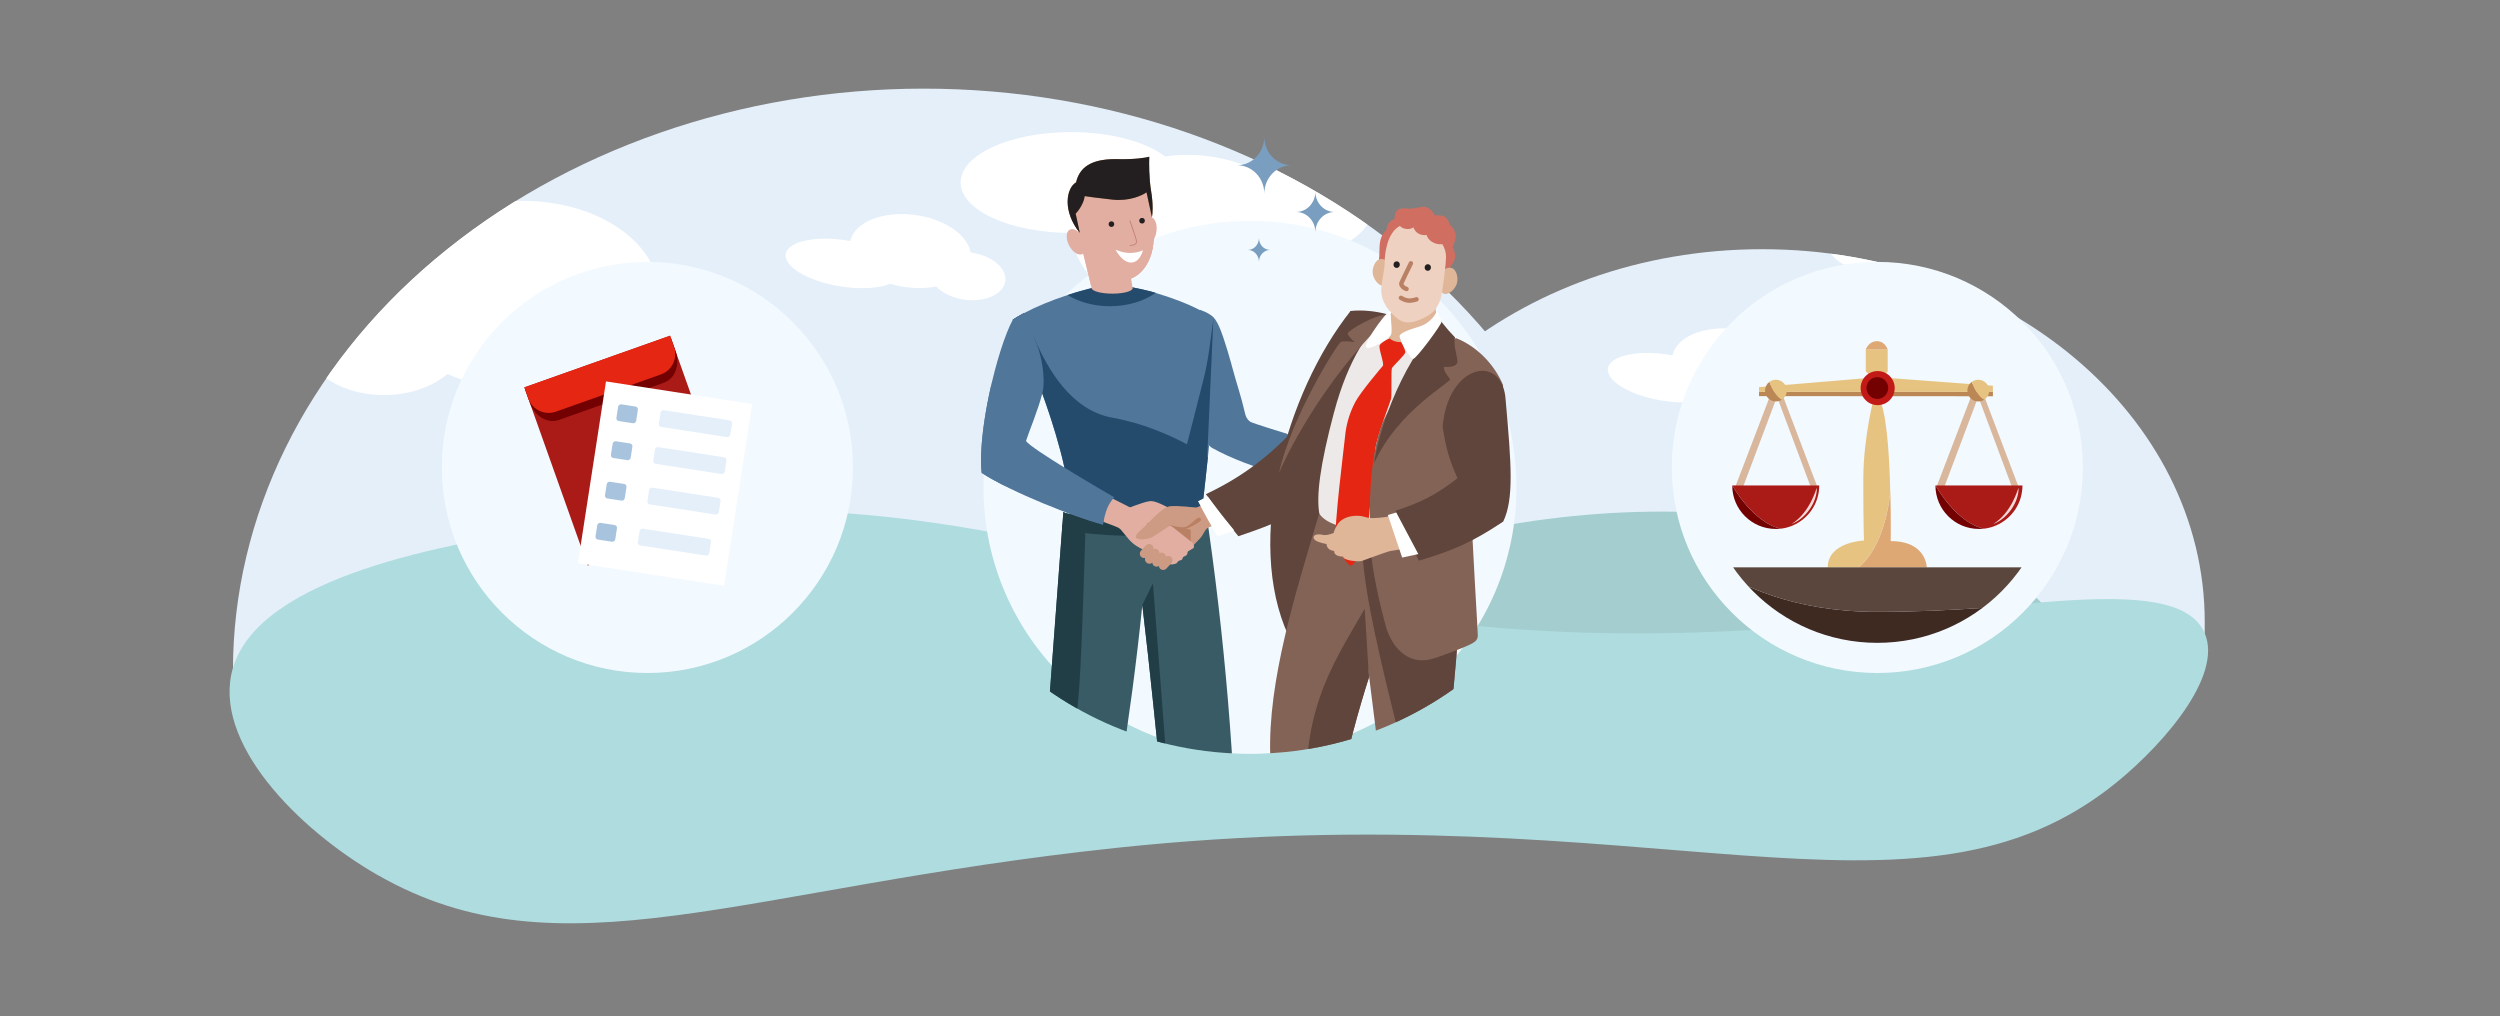 <?xml version="1.0" encoding="UTF-8"?>
<svg id="FormulaSuMisura" xmlns="http://www.w3.org/2000/svg" xmlns:xlink="http://www.w3.org/1999/xlink" viewBox="0 0 374 152">
  <rect x="0" y="0" width="374" height="152" fill="#808080" stroke="none"/>
  <defs>
    <style>
      .cls-1 {
        fill: #846357;
      }

      .cls-2, .cls-3 {
        fill: #5f453b;
      }

      .cls-4, .cls-5, .cls-6, .cls-7, .cls-3 {
        fill-rule: evenodd;
      }

      .cls-4, .cls-8 {
        fill: #cd9a83;
      }

      .cls-9 {
        fill: #e0b699;
      }

      .cls-5, .cls-10 {
        fill: #e1aea1;
      }

      .cls-11 {
        fill: #213e47;
      }

      .cls-12 {
        fill: #fff;
      }

      .cls-13 {
        fill: #f5d9d9;
      }

      .cls-14 {
        fill: #e7c381;
      }

      .cls-15, .cls-16, .cls-17 {
        fill: none;
      }

      .cls-18 {
        fill: #e42612;
      }

      .cls-19 {
        fill: #aa1b17;
      }

      .cls-20 {
        clip-path: url(#clippath-1);
      }

      .cls-21 {
        fill: #bb8754;
      }

      .cls-22 {
        fill: #c28373;
      }

      .cls-23 {
        fill: #231f20;
      }

      .cls-24, .cls-6 {
        fill: #e4effa;
      }

      .cls-25 {
        fill: #eed1c0;
      }

      .cls-16 {
        stroke: #b98063;
        stroke-linecap: round;
        stroke-width: .66px;
      }

      .cls-26 {
        fill: #50769a;
      }

      .cls-27 {
        fill: #b98063;
      }

      .cls-28 {
        fill: #730102;
      }

      .cls-7 {
        fill: #e0aa86;
      }

      .cls-29 {
        fill: #c21b17;
      }

      .cls-30 {
        fill: #a8c3dd;
      }

      .cls-17 {
        clip-rule: evenodd;
      }

      .cls-31 {
        fill: #a3cdce;
      }

      .cls-32 {
        fill: #5b463d;
      }

      .cls-33 {
        fill: #f2f9ff;
      }

      .cls-34 {
        fill: #ede9e8;
      }

      .cls-35 {
        fill: #244a6c;
      }

      .cls-36 {
        fill: #d06e61;
      }

      .cls-37 {
        fill: #385b66;
      }

      .cls-38 {
        clip-path: url(#clippath-2);
      }

      .cls-39 {
        fill: #7a9ebf;
      }

      .cls-40 {
        fill: #d8b79c;
      }

      .cls-41 {
        fill: #dea874;
      }

      .cls-42 {
        fill: #3f2a22;
      }

      .cls-43 {
        clip-path: url(#clippath);
      }

      .cls-44 {
        fill: #afdcdf;
      }
    </style>
    <clipPath id="clippath">
      <path class="cls-17" d="M65.11,38.76c19.38-16.32,45.66-25.5,73.07-25.5,27.41,0,53.69,9.17,73.07,25.5,4,3.37,7.62,7.01,10.88,10.83,11.35-7.69,25.77-12.31,41.47-12.31,36.57,0,66.22,24.97,66.22,55.78,0,2.32-.02,4.61-.35,6.86h-87.97c0,.13.01.26.01.39h-103.34s-103.34,0-103.34,0c0-23.09,10.89-45.23,30.27-61.55Z"/>
    </clipPath>
    <clipPath id="clippath-1">
      <circle class="cls-15" cx="187" cy="60.11" r="52.66"/>
    </clipPath>
    <clipPath id="clippath-2">
      <path class="cls-15" d="M280.85,43.67h0c14.5,0,26.25,11.75,26.25,26.25h0c0,14.5-11.75,26.25-26.25,26.25h0c-14.5,0-26.25-11.75-26.25-26.25h0c0-14.5,11.75-26.25,26.25-26.25Z"/>
    </clipPath>
  </defs>
  <g>
    <path class="cls-24" d="M138.18,100.31H34.85c0-23.09,10.89-45.23,30.27-61.55,19.38-16.32,45.66-25.5,73.07-25.5s53.69,9.17,73.07,25.5c19.38,16.32,30.27,38.47,30.27,61.55h-103.34Z"/>
    <path class="cls-6" d="M329.83,93.06c0-30.81-29.65-55.78-66.22-55.78s-66.22,24.97-66.22,55.78c0,2.32.17,4.62.5,6.87h131.59c.33-2.25.35-4.54.35-6.87Z"/>
  </g>
  <path class="cls-31" d="M291.45,117.38c9.03-5.16,18.68-15,16.24-23.2-3.06-10.32-24.02-13.86-35.56-15.69-54.4-8.65-71.91,14.4-131.55,11.59-27.14-1.28-49.12-7.25-53.24-.29-2.78,4.7,4.1,12.71,9.58,17.18,22.63,18.43,51.74.94,112,7.36,41.9,4.46,62.17,14.7,82.52,3.06Z"/>
  <g class="cls-43">
    <g>
      <path class="cls-12" d="M98.99,44.37c10.84,0,19.65,4.04,19.65,8.99,0,4.95-8.81,8.99-19.65,8.99-7.15,0-13.39-1.73-16.82-4.35-1.29.19-2.6.28-3.95.28-4.18,0-8.04-.85-11.27-2.33-2.29,1.92-5.69,3.15-9.5,3.15-6.98,0-12.62-4.13-12.62-9.21,0-5.08,5.66-9.21,12.62-9.21.34,0,.66.03,1,.03,2.23-6.12,10.21-10.66,19.77-10.66,11.27,0,20.4,6.31,20.4,14.1v.22h.4s-.03,0-.03,0Z"/>
      <path class="cls-12" d="M160.2,34.84c-9.1,0-16.49-3.39-16.49-7.54s7.39-7.54,16.49-7.54c6,0,11.23,1.46,14.11,3.65,1.08-.16,2.18-.24,3.31-.24,3.5,0,6.74.71,9.46,1.96,1.92-1.61,4.78-2.65,7.97-2.65,5.86,0,10.59,3.47,10.59,7.73s-4.75,7.73-10.59,7.73c-.29,0-.55-.03-.84-.03-1.87,5.13-8.57,8.95-16.59,8.95-9.46,0-17.11-5.29-17.11-11.83v-.19h-.34.02Z"/>
      <path class="cls-12" d="M127.04,36.03c-4.77-.84-9.02,0-9.48,1.86-.46,1.86,3.05,4.06,7.82,4.9,3.15.55,6.05.38,7.8-.34.55.17,1.12.31,1.71.41,1.84.32,3.62.3,5.17,0,.83.9,2.21,1.62,3.89,1.92,3.07.54,5.93-.58,6.4-2.49.47-1.91-1.64-3.9-4.7-4.44-.15-.03-.29-.04-.44-.07-.42-2.47-3.51-4.8-7.72-5.53-4.96-.87-9.56.8-10.27,3.73,0,.04-.01.06-.02.08-.06-.01-.18-.03-.18-.03h.01Z"/>
      <path class="cls-12" d="M250.04,53.13c-4.77-.84-9.02,0-9.48,1.86-.46,1.86,3.05,4.06,7.82,4.9,3.15.55,6.05.38,7.8-.34.55.17,1.12.31,1.71.41,1.84.32,3.62.3,5.17,0,.83.9,2.21,1.62,3.89,1.92,3.07.54,5.93-.58,6.4-2.49.47-1.91-1.64-3.9-4.7-4.44-.15-.03-.29-.04-.44-.07-.42-2.47-3.51-4.8-7.72-5.53-4.96-.87-9.56.8-10.27,3.73,0,.04-.01.06-.02.08-.06-.01-.18-.03-.18-.03h.01Z"/>
      <path class="cls-12" d="M296.81,42.18c4.77.84,9.02,0,9.48-1.86.46-1.86-3.05-4.06-7.82-4.9-3.15-.55-6.05-.38-7.8.34-.55-.17-1.12-.31-1.71-.41-1.84-.32-3.62-.3-5.17,0-.83-.9-2.21-1.62-3.89-1.92-3.07-.54-5.93.58-6.4,2.49-.47,1.91,1.64,3.9,4.7,4.44.15.03.29.04.44.07.42,2.47,3.51,4.8,7.72,5.53,4.96.87,9.56-.8,10.27-3.73,0-.04.01-.06.02-.08.06.01.18.03.18.03h-.01Z"/>
    </g>
  </g>
  <path class="cls-44" d="M56.57,130.95c-12.07-6.9-24.97-20.06-21.72-31.03,4.1-13.8,32.12-18.53,47.55-20.98,72.73-11.57,96.16,19.25,175.89,15.5,36.29-1.71,65.68-9.7,71.19-.39,3.72,6.28-5.48,17-12.81,22.97-30.26,24.65-69.18,1.26-149.76,9.83-56.03,5.96-83.12,19.66-110.34,4.09Z"/>
  <g>
    <circle class="cls-33" cx="187" cy="72.91" r="39.87"/>
    <g class="cls-20">
      <g>
        <g>
          <path class="cls-26" d="M180.88,66.65c-.06.58-.12,1.16-.18,1.76-.24,2.32-.51,4.72-.79,7.14-.03.26-.06.52-.09.78,0,.05-.01.1-.02.15-.05.42-.1.84-.15,1.26,0,.05-.01.1-.02.14-.04.34-.08.68-.12,1.02l-.73-.11h-.03s-.45-.07-.45-.07l-.18-.03-.38-.06-.28-.04h0l-2.96-.46h-.11s-.94-.16-.94-.16l-.17-.03-.22-.03-.4-.06-.46-.07-.25-.04-2.07-.32-1.27-.2-3.24-.5-3.81-.6-.2-.03-.23-.04s-.02-.08-.03-.12c-.26-1.03-.95-1.68-1.87-5.93,0-.04-.02-.08-.03-.12,0-.01,0-.03,0-.04-.3-1.42-.74-3.06-1.26-4.82-.2-.66-.41-1.34-.63-2.04-.12-.38-.25-.76-.37-1.14-.33-.98-.67-1.98-1.04-2.99-.2-.57-.42-1.16-.63-1.74-.3-.8-.6-1.6-.91-2.4-.16-.4-.31-.8-.47-1.2-.19-.49-.39-.98-.59-1.46-.2-.48-.4-.97-.6-1.44-.2-.48-.4-.94-.6-1.41s-.4-.93-.6-1.38c0,0,0,0,0,0,.5-.32,1.05-.64,1.65-.96,1.89-1,4.2-1.95,6.53-2.71,1.22-.4,2.44-.75,3.59-1.03.16-.04.31-.08.47-.11.01,0,.03,0,.04-.01.05-.01.11-.02.17-.03.88-.18,1.72-.32,2.49-.42.26.03.53.06.8.1.68.09,1.4.21,2.15.35.85.16,1.73.35,2.63.58.03,0,.05.01.08.02.25.07.51.14.76.22,2.29.67,4.62,1.53,6.6,2.55.68.34,1.32.71,1.9,1.09.25.16.41.42.45.72.37,2.96-.13,10.09-.98,18.49Z"/>
          <path class="cls-35" d="M180.7,68.41c-.24,2.32-.51,4.72-.79,7.14-.03.26-.06.52-.09.78,0,.05-.01.1-.02.15l-.94.2-.72.15-1.18.25-.11.03-.71.15-2.99.63h-.07s-.93.21-.93.21l-.33.07-1.17.25-.74.15-.77.16-1.59.34h-.03s-3.87.83-3.87.83l-1.3.27-1.81.38c-.02-.1-.07-.49-.14-1.05-.02-.16-.04-.34-.07-.53-.07-.59-.15-1.31-.25-2.07,0,0,0-.01,0-.02-.05-.47-.11-.97-.17-1.46-.28-2.35-.56-4.76-.67-5.44,0-.05-.01-.09-.02-.12,0-.01,0-.03,0-.04-.3-1.42-.74-3.06-1.26-4.82-.2-.66-.41-1.34-.63-2.04-.12-.38-.25-.76-.37-1.14-.33-.98-.67-1.98-1.04-2.99-.2-.57-.42-1.16-.63-1.74-.3-.8-.6-1.6-.91-2.4-.16-.4-.31-.8-.47-1.2-.19-.49-.39-.98-.59-1.46-.2-.48-.4-.97-.6-1.44-.2-.48-.4-.94-.6-1.41s-.4-.93-.6-1.38c0,0,0,0,0,0,.5-.32,1.05-.64,1.65-.96.17.38.36.86.59,1.42.27.68.6,1.48.97,2.34,1.96,4.5,5.44,10.77,11.7,11.89,4.39.78,8.4,2.51,11.14,3.98,1.37.74,2.42,1.41,3.03,1.86.03.02.07.05.1.07Z"/>
          <path class="cls-35" d="M172.9,43.8c-1.72,1.24-4.15,2.01-6.85,2.01-2.44,0-4.67-.64-6.35-1.68,1.38-.46,2.77-.84,4.06-1.14.01,0,.03,0,.04-.01.94-.19,1.84-.34,2.66-.45,1.65.18,3.57.53,5.58,1.03.03,0,.05.01.08.02.25.07.51.14.76.22Z"/>
          <path class="cls-5" d="M161.33,34.91l7.24,2.76.85,5.31s.03.07.03.11c.03.46-1.32.84-3.02.84s-3.1-.37-3.13-.84c0-.01,0-.02,0-.03h0l-1.97-8.14Z"/>
          <path class="cls-5" d="M169.08,40.84l-.51-3.17-7.24-2.76,1.87,7.73c.67.33,1.38.52,2.1.52,1.58,0,2.92-.89,3.79-2.32Z"/>
          <ellipse class="cls-10" cx="171.83" cy="34.51" rx="2.06" ry="1.19" transform="translate(111.89 199.2) rotate(-81.36)"/>
          <path class="cls-10" d="M161.24,34.23c.73,5.36,3.36,7.72,6.48,7.72s5.28-3.46,4.82-7.72c-.73-6.77-1.25-8.09-6.48-7.72-4.7.33-5.82,3.16-4.82,7.72Z"/>
          <path class="cls-10" d="M161.24,34.23c.73,5.36,3.36,7.72,6.48,7.72s5.28-3.46,4.82-7.72c-.73-6.77-1.25-8.09-6.48-7.72-4.7.33-5.82,3.16-4.82,7.72Z"/>
          <path class="cls-10" d="M161.23,34.23c.73,5.36,3.36,7.72,6.48,7.72s5.28-3.46,4.82-7.72c-.73-6.77-1.25-8.09-6.48-7.72-4.7.33-5.82,3.16-4.82,7.72Z"/>
          <path class="cls-12" d="M166.88,37.34c2.34,1.07,4.11.09,4.11.09,0,0-.43,1.85-1.79,1.85s-2.32-1.94-2.32-1.94Z"/>
          <path class="cls-22" d="M169.05,36.79s-.07-.03-.07-.07.03-.07.07-.07c.57,0,.9-.19.9-.5,0-.26-.26-1.02-.62-2.06-.11-.31-.22-.66-.35-1.02-.01-.04,0-.07.04-.09.04-.01.07,0,.09.04.12.37.24.71.35,1.02.38,1.1.63,1.82.63,2.11,0,.4-.39.63-1.04.63Z"/>
          <circle class="cls-23" cx="170.85" cy="33.02" r=".42"/>
          <circle class="cls-23" cx="166.27" cy="33.53" r=".42"/>
          <path class="cls-21" d="M161.54,34.84c-2.62-3.22-2.05-6.68-.56-7.56.62-2.7,2.96-3.54,6.22-3.47,2.61.06,4.24-.22,4.73-.36-.04.9-.05,3.2.28,5.17.33,1.98.22,3.4.12,3.87l-.81-3.72c-.66.48-2.59,1.36-5.05,1.1-2.46-.27-3.83-.47-4.2-.53-.03.41-.34,1.52-1.35,2.63l.62,2.87Z"/>
          <path class="cls-23" d="M161.54,34.84c-2.62-3.22-2.05-6.68-.56-7.56.62-2.7,2.96-3.54,6.22-3.47,2.61.06,4.24-.22,4.73-.36-.04.9-.05,3.2.28,5.17.33,1.98.22,3.4.12,3.87l-.81-3.72c-.66.48-2.59,1.36-5.05,1.1-2.46-.27-3.83-.47-4.2-.53-.03.41-.34,1.52-1.35,2.63l.62,2.87Z"/>
          <ellipse class="cls-10" cx="160.99" cy="36.17" rx="1.19" ry="2.06" transform="translate(1.54 78.6) rotate(-27.56)"/>
          <path class="cls-37" d="M180.35,76.05c-.28.2-.61.32-.93.41-6.38,1.79-13.17,1.72-19.62.39-.25-.05-.51-.11-.72-.27-1.57,21.1-3.14,42.2-4.72,63.3-.05.66-.34,1.49.13,1.96,1.83,1.86,5.46,1.98,8.31.66,3.39-17.16,6.41-35.21,8.09-51.99,2.27,18.92,4.44,45.41,5.43,46.84.36.52,1.27.1,1.9,0l4.32-.66c.69-.11,1.43-.23,1.93-.68.7-.61.73-1.6.71-2.48-.37-19.25-1.98-38.45-4.83-57.49Z"/>
          <path class="cls-11" d="M180.76,78.85c-.13-.94-.27-1.87-.41-2.81-.28.2-.61.32-.93.41-6.38,1.79-13.17,1.72-19.62.39-.25-.05-.51-.11-.72-.27l-.2,2.69c7.21,1.23,14.77,1.26,21.88-.43Z"/>
          <path class="cls-11" d="M170.89,90.51c2.27,18.92,4.44,45.41,5.43,46.84l-3.84-50.09-1.59,3.25Z"/>
          <path class="cls-11" d="M154.36,139.89c-.01.19-.05.39-.08.6l.27,1.43c.18.17.37.33.58.47,1.09-5.08,5.29-25.26,6.33-39.65.45-6.19.9-22.96.9-22.96l-3.43-1.33c-1.53,20.48-3.05,40.96-4.58,61.45Z"/>
          <path class="cls-27" d="M178.9,78.19l-.58,3.28-2.59,1.11-2.6-2.71-.19-1.77,3.97-1.05,1.99,1.14Z"/>
          <path class="cls-4" d="M187,72.76l-8.1,3.19s-.29,0-.76,0v5.91c.25-.11.64-.52.96-.87.11-.12.21-.22.3-.31.35-.35.54-.68.7-.98.19-.33.35-.61.67-.79.38-.2,3.77-1.41,6.24-2.28v-3.89Z"/>
          <path class="cls-10" d="M168.31,76.21s2.52-1.08,3.72-1.24c1.2-.16,4.37,1.96,5.18,2.32,2.46,1.08-.67,1.69-1.5,1.42l-2.9-.94-3.43,1.68-1.06-3.25h0Z"/>
          <path class="cls-10" d="M174.5,78.11l3.81,3.02c.1.08.18.18.23.29.05.11.08.24.08.36,0,.05-.01.11-.04.15-.03.05-.06.09-.11.11l-.68.4s-.08.06-.1.1c-.02.04-.04.09-.04.14h0c0,.11-.03.2-.08.28-.05.08-.12.14-.2.18l-.29.14s-.08.05-.11.09c-.03.04-.05.08-.05.13h0c-.01.1-.05.17-.12.23-.06.06-.14.09-.23.09,0,0,0,0-.01,0l-.16.06c-.13.05-.23.15-.29.27-.02.04-.05.08-.09.11-.04.03-.08.05-.13.06l-.34.09c-.24.06-.5.03-.72-.09l-4.47-2.44c-.62-.34-1.17-.79-1.61-1.34l-1.46-1.8s0,0,0-.01c0,0,0-.01,0-.02,0,0,0,0,.01-.01s0,0,.02,0l7.18-.59s.02,0,.02,0Z"/>
          <path class="cls-5" d="M161.39,76.77c2.43.85,5.53,1.96,5.89,2.16.38.2.63.5.95.88.19.22.4.47.67.74.34.34.66.59,1,.73v-5.33c-.46,0-.76,0-.76,0l-7.76-3.92v4.74Z"/>
          <path class="cls-8" d="M178.89,75.95s-2.71-.37-3.91-.21c-1.2.16-3.68,3.06-4.37,3.62-2.08,1.7,1.1,1.45,1.83.97l2.55-1.68,3.76.71.16-3.41h0Z"/>
          <path class="cls-8" d="M172.39,82.48c.24-.26.23-.67-.03-.92-.26-.24-.67-.23-.92.03l-.75.8c-.24.26-.23.67.03.92.26.24.67.23.92-.03l.75-.8Z"/>
          <path class="cls-8" d="M174.25,83.77c.24-.26.23-.67-.03-.92-.26-.24-.67-.23-.92.03l-.75.8c-.24.26-.23.67.03.92.26.24.67.23.92-.03l.75-.8Z"/>
          <path class="cls-27" d="M177.16,79.17c-.58.05-1.71-.29-2.23-.63.38.06,1.23.34,2.09.34s1.63-1.13,2.12-1.36c.49-.23.46.09.55.27.09.17-1.94,1.33-2.52,1.38Z"/>
          <path class="cls-8" d="M175.24,84.26c.24-.26.23-.67-.03-.92-.26-.24-.67-.23-.92.03l-.75.8c-.24.26-.23.67.03.92.26.24.67.23.92-.03l.75-.8Z"/>
          <path class="cls-8" d="M173.25,82.28h0c-.27-.26-.71-.24-.96.03l-.82.88c-.26.27-.24.71.03.96h0c.27.26.71.24.96-.03l.82-.88c.26-.27.24-.71-.03-.96Z"/>
          <path class="cls-26" d="M146.86,70.75c-.64-6.12,2.27-18.44,4.66-22.94,1.11-.52,2.27,1.05,3.27,2.97.99,1.92,1.68,5.83,1.17,7.94-.6,2.49-2.05,5.9-2.47,7.25.76,1.17,10.98,7.14,13.2,8.43-.99,1.11-1.34,2.16-1.69,4.08-4.43-1.22-13.52-4.74-18.13-7.74Z"/>
          <path class="cls-26" d="M148.34,57.36c-1.12,4.78-1.84,10.02-1.48,13.39.87.57,1.91,1.16,3.04,1.74l10.15,4.38c1.9.69,3.63,1.26,4.94,1.62.06-.34.12-.66.19-.95-.03-.01-.07-.03-.1-.04-15.82-6.31-18-7.3-16.71-20.15h-.02Z"/>
          <path class="cls-26" d="M192.26,64.81s-4.91-1.5-5.23-1.72c-.39-.27-.65-.71-.75-1.16-.64-2.79-1.26-4.46-1.85-6.67h0c-.06-.24-.13-.49-.2-.73-.01-.04-.02-.08-.03-.13-.36-1.31-.76-2.61-1.19-3.9-.25-.73-.51-1.46-.87-2.15-.19-.36-.42-.71-.72-.99-.3-.27-.67-.47-1.03-.66l-.88-.35.04,4.95c-.38-.24-.73-.4-1.05-.42-3.63,6.04.91,15.05,2.87,16.15,2.54,1.43,6.83,3.12,9.71,3.68.19.04.39.07.56-.02.21-.11.27-.36.32-.58.3-1.49.6-2.99.89-4.48.04-.19,0-.38-.11-.53s-.28-.26-.47-.3Z"/>
          <path class="cls-35" d="M180.59,68.57l.93-20.85-.62,4.58c-.21,1.55-.5,3.08-.89,4.59l-1.44,5.68-1.08,4.2,3.1,1.8Z"/>
          <path class="cls-10" d="M192.63,66.57c.93.19,1.97.35,2.75-.16.39-.25.66-.64,1-.95,1.01-.88,2.53-.84,3.9-.92.71-.04,1.53.6.42,1.03-.71.28-1.48.4-2.18.7.98.18,4.15.93,5.15,1.22.89.26.5,1.01-.07,1-1.03-.02-2.4-.2-3.43-.25,1,.3,2,.61,3,.93.16.05.34.11.41.26.1.2-.07.45-.29.52s-.46.03-.69-.02l-2.8-.58h-.03c.77.15,1.47.49,2.21.76.88.33.15.64.06.65-.8.03-1.34-.03-1.99-.15l-1.04-.2c.74.21.82.16,1.51.48.54.24.44.55-.33.6-1.81.11-3.34-.4-4.94-1.21-.35-.17-.68-.37-1.04-.52-.78-.31-1.27-.64-2.1-.45l.5-2.73Z"/>
        </g>
        <path class="cls-26" d="M155.05,51.37l-.35-.69-.05-.14-3.13-2.72s0,0,0,0c.5-.32,1.05-.64,1.65-.96,1.03-.23,1.11.83,1.11.83l.53,3.12.23.57Z"/>
      </g>
      <g>
        <g>
          <path class="cls-2" d="M202.06,46.52c-2,4.81-5.69,12.69-8.2,17.45-4.02,4.35-8.11,7.43-13.46,9.96,1.55,2.15,3.17,4.21,4.86,6.29,5.55-1.88,9.25-3.26,13.49-7.73,2.63-2.79,3.45-6.54,4.09-10.81.64-4.27,2.42-11.83-.78-15.16Z"/>
          <path class="cls-12" d="M179.23,74.98c.46-.26.96-.46,1.45-.69,1.27,1.72,2.59,3.41,3.96,5.06-.84.3-1.68.59-2.51.9-1-1.74-2.01-3.48-2.9-5.28Z"/>
        </g>
        <path class="cls-11" d="M190.55,151.6c-2.69-.55-2.79-1.47-2.5-1.86,2.4-2.22,11.61-3.14,15.91-3.32l.27,1.59-3.27,1.27v-.86c-3.09,2.96-7.05,3.86-10.41,3.18Z"/>
        <path class="cls-11" d="M210.8,151.97c-2.93-.3-2.98-2.3-3.09-2.93l8.02-1.23.11,1.31c-.12.85-1.69,3.2-5.04,2.85Z"/>
        <path class="cls-27" d="M190.01,148.33c.96-.18,5.5-2.32,5.36-4.27,2.68-.08,4.38-.41,7.55-1.36.66,1.48.87,2.32.82,3.82-.74.11-2.74.75-4.77,2.5-2.55,2.18-8.05,2.68-9.96,1.45-1.91-1.23.05-1.96,1-2.14Z"/>
        <path class="cls-27" d="M208.2,149.91c-1.47-1.84.58-3.06.91-5.14,1.7-.65,5.21-1.55,5.71.09.62,2.05,1.47,2.39.36,4.49-1.11,2.1-5.51,2.4-6.98.56Z"/>
        <path class="cls-7" d="M196.08,150.46c-.75-2.05-1.2-3.27,2.47-6.13.37-.29.73-.54,1.08-.76.96-.21,2.01-.49,3.29-.88.66,1.48.87,2.32.82,3.82-.74.11-2.74.75-4.77,2.5-.75.65-1.77,1.14-2.87,1.49,0-.01-.01-.03-.02-.04Z"/>
        <path class="cls-7" d="M212.92,143.77c1.02,0,1.86.25,2.05,1,.14.54.3.96.44,1.33.23.61.41,1.08.34,1.66-1.99-.54-2.38-1.85-2.84-3.99ZM210.5,144.11c-.46.11-.88.24-1.23.36-.15.75-.51,1.37-.86,1.95-.35.59-.67,1.14-.71,1.73,1.98-.88,3.01-1.73,2.8-4.05Z"/>
        <path class="cls-2" d="M202.06,46.52c1.76-.18,3.67,0,5.62.53l-14.95,48c-6.5-14.12-.4-36.29,9.33-48.54Z"/>
        <path class="cls-1" d="M207.39,123.05c-.33-5.56-4.03-31.71-5.12-44.02,2.47.25,6.43,1.03,14.38-1.67,0,2.98,1.32,16.13,1.32,18.97s-1.87,17.35-1.32,21.6c.54,4.25,1.74,16.89-1.2,27.02-2.18.78-6.28.33-8.06,0,.11-5.45.26-17.46,0-21.9Z"/>
        <path class="cls-34" d="M199.59,61.63c2.07-7.83,5.45-12.9,8.14-14.46-.75,2.76-.31,3.03,0,2.82.35.48,1.34,1.21,2.44.31s2.42,1,2.94,2.07c-.81,9.41-2.71,28.35-3.76,28.8-1.31.56-11.37-1.29-11.94-4.11-.56-2.82.1-7.6,2.17-15.42Z"/>
        <path class="cls-1" d="M190.03,113.07c-.38-11.24,3.79-24.37,7.32-36.24,1.21,1.82,4.55,2.27,6.06,2.27l1.39,22.22c-1.26,3.91-3.81,12.6-3.91,16.04-.1,3.43,1.64,18.77,2.53,26.01l-8.45,1.13c-1.81-6.73-4.63-22.45-4.93-31.44Z"/>
        <path class="cls-3" d="M211.22,145.36c.87-4.63,2.2-14.49,1.24-21.06-.49-3.36-1.85-8.91-3.36-15.03-2.33-9.46-4.99-20.28-5.26-26.5.08-.04.16-.08.24-.13,2.04-1.1,3.32-1.78,13.55,8.04.2,2.53.35,4.68.35,5.64s-.22,3.37-.49,6.25c-.51,5.42-1.18,12.57-.83,15.35.54,4.25,1.74,16.89-1.2,27.02-1.1.4-2.7.48-4.24.41Z"/>
        <path class="cls-3" d="M198.74,144c-.44-2.79-1.25-8.14-2.6-17.56-2.5-17.37,1.93-24.94,7.05-33.71.32-.55.64-1.1.97-1.66l.64,10.26c-1.26,3.91-3.81,12.6-3.91,16.04-.1,3.43,1.64,18.77,2.53,26.01l-4.67.63Z"/>
        <path class="cls-18" d="M209.24,50.69c.31.16,1,1.62,1,2,0,.37-1.87,2.07-2.01,2.39-.14.31,0,4.04-.12,4.56-.12.52-2.09,5.49-2.34,7.42-.3,2.28-1.01,12.24-1.45,13.79-.36,1.23-1.84,3.76-2.15,3.78-.64.07-2.04-2.32-2.32-3.78-.35-1.82,1.27-14.41,1.39-15.72.12-1.31.53-3.13,1.5-4.97.77-1.47,3.84-5.09,4.12-5.41.29-.32-.71-2.71-.45-3.13.26-.42,1.61-1.17,1.97-1.16.35.01.56.06.87.22Z"/>
        <path class="cls-1" d="M224.88,57.67c-1.31-3.19-3.97-5.87-7.08-7.1-3.06,2.37-9.59,8.38-11.26,13.46-2.08,6.36-1.61,15.11-1.48,18.02s1.39,8.6,2.36,12c1.09,3.27,3.64,5.57,7.06,4.45.64-.15,4.39-1.57,5.21-1.97.82-.39,1.39-.69,1.39-1.46s-.83-13.72-1.02-19.9c-.15-4.95,3.14-13.72,4.81-17.49Z"/>
        <path class="cls-9" d="M204.15,77.32c.75.28,1.85.22,3.31,0,0,0,.65-.19,1.29-.46.31.26,2.36,4.23,2.41,4.55-1.77,1.01-2.43.86-3.12,1.01-.69.14-3.8,1.33-4.32,1.5-.52.17-2.86-.1-2.79-.65-.87,0-1.4-.35-1.33-.85-.83-.07-1.15-.6-1.15-1.04-.69-.1-1.75-.41-1.9-.81-.19-.5.39-.78,1.4-.54.34.08.91-.04,1.56-.29,0,0,.1-.5.55-1.24.87-1.43,3.14-1.52,4.08-1.17Z"/>
        <path class="cls-2" d="M218.04,71.56c-1.2-2.77-1.74-4.43-2.22-7.76.8-9.43,9.06-11.03,9.43-3.88.85,9.56,1.25,14.72-.37,18.11-4.64,3.08-7.41,4.3-12.63,5.85l-3.51-7.46c3.9-1.3,5.96-2.3,9.3-4.87Z"/>
        <path class="cls-12" d="M207.63,77.04l1.25-.37,3.3,6.22-2.42.52-2.14-6.37Z"/>
        <path class="cls-2" d="M217.68,50.49c-.72-.75-1.17-1.25-2.11-2.43-6.62,7.27-9.43,17.2-10.01,21.26,3.52-7.9,11.59-12.14,11.36-12.6-.13-.25-.99-1.12-.92-1.84.43.02,1.72.12,2-.59.21-.54-.68-2.51-.32-3.79Z"/>
        <path class="cls-1" d="M201.66,49.77c.27-.34,3.72-2.75,6.66-2.85-9.07,8.38-15.11,19.39-16.99,23.85,1.9-8.55,8.79-19.39,9.26-19.62.38-.18,1.55-.06,2.09.03-.43-.35-1.23-1.13-1.02-1.41Z"/>
        <path class="cls-9" d="M207.82,47.79l.64-1.79,6.2-.69.31,2.48c-.48,1.07-2.16,3.25-5.1,3.39-2.94.13-2.59-2.2-2.05-3.39Z"/>
        <path class="cls-36" d="M217.31,36.95c.64,1.28.49,1.96-.45,3.12-4.74,1.26-6.94,1.48-10.58-1.11.24-1.59-.29-3.24,1.15-4.59.11-.83.3-1.16,1.18-1.62.09-1.35.48-1.7,2.09-1.55.16.03.76.02,1.86-.23,1.1-.25,1.86.74,2.11,1.27,1.07-.09,1.83,0,2.19,1.31,1.18,1.17,1.11,1.94.45,3.4Z"/>
        <path class="cls-9" d="M218.02,41.47c-.21-1.43-1.08-1.79-2.17-1.03-.15.46-.44,1.54-.46,2.15-.02.76.27,1.45.93,1.39.67-.06,1.9-1.08,1.69-2.51Z"/>
        <path class="cls-9" d="M205.45,39.95c.46-1.37,1.38-1.57,2.32-.63.06.48.16,1.59.07,2.2-.12.75-.52,1.38-1.16,1.2-.64-.17-1.68-1.4-1.22-2.77Z"/>
        <path class="cls-25" d="M213.43,35.16c.17.8,1.22,1.5,2.34,1.37.29.48.57,1.1.55,2.03-.02.93-.29,3.18-.61,5.23-.32,2.05-1.24,3.02-2.36,3.59-2.19,1.16-3.4,1.12-4.64,0-1.61-1.46-2.21-2.93-2.05-4.43.15-1.5.49-2.62.49-3.78s.34-4.39,2.3-5.38c.11.32,1.22.76,2,.23.3.82,1.01,1.25,1.98,1.14Z"/>
        <ellipse class="cls-23" cx="208.95" cy="39.59" rx=".49" ry=".47" transform="translate(150.29 244.01) rotate(-84.72)"/>
        <ellipse class="cls-23" cx="213.61" cy="40.02" rx=".49" ry=".47" transform="translate(154.09 249.04) rotate(-84.72)"/>
        <path class="cls-16" d="M211.07,39.39c-.44.89-1.33,2.72-1.42,2.96-.1.3.29.74.77.88"/>
        <path class="cls-16" d="M211.91,44.78c-.91.29-1.51.28-2.33-.22"/>
        <path class="cls-12" d="M212.39,48.83c-1.87.59-3.02,1.02-3.02,1.49s1.58,3.36,2.05,3.36c.47,0,4.3-5.2,4.22-5.53s-.36-1.38-.72-1.53h0s-.65,1.62-2.53,2.21Z"/>
        <path class="cls-12" d="M208.07,46.8c-.04,1.32.28,2.8,0,3.33-.28.53-3.42,2.48-3.72,1.77-.31-.71,3.76-6.42,3.72-5.1Z"/>
      </g>
    </g>
    <g>
      <path class="cls-39" d="M188.34,35.6c0,.99-.75,1.79-1.67,1.79.92,0,1.67.8,1.67,1.79,0-.99.75-1.79,1.67-1.79-.92,0-1.67-.8-1.67-1.79Z"/>
      <path class="cls-39" d="M189.14,20.46c0,2.35-1.82,4.26-4.07,4.26,2.25,0,4.07,1.91,4.07,4.26,0-2.35,1.82-4.26,4.07-4.26-2.25,0-4.07-1.91-4.07-4.26Z"/>
      <path class="cls-39" d="M196.78,28.66c0,1.68-1.29,3.05-2.88,3.05,1.59,0,2.88,1.36,2.88,3.05,0-1.68,1.29-3.05,2.88-3.05-1.59,0-2.88-1.36-2.88-3.05Z"/>
    </g>
  </g>
  <circle class="cls-33" cx="96.85" cy="69.93" r="30.75"/>
  <circle class="cls-33" cx="280.85" cy="69.93" r="30.75"/>
  <g>
    <path class="cls-19" d="M100.24,50.22l-21.8,7.73,9.48,26.66,21.8-7.73-9.48-26.66Z"/>
    <path class="cls-28" d="M78.56,58.28l21.8-7.73.71,1.99c.71,2-.07,4.11-1.74,4.71l-15.73,5.58c-1.67.59-3.61-.55-4.32-2.56l-.71-1.99Z"/>
    <path class="cls-18" d="M78.44,57.95l21.8-7.73.59,1.67c.6,1.68-.28,3.52-1.95,4.12l-15.73,5.58c-1.67.59-3.52-.29-4.12-1.97l-.59-1.67Z"/>
    <rect class="cls-12" x="85.72" y="61.27" width="27.52" height="22.13" transform="translate(12.82 159.62) rotate(-81.22)"/>
    <rect class="cls-24" x="102.76" y="57.97" width="2.53" height="10.81" rx=".42" ry=".42" transform="translate(25.52 156.51) rotate(-81.22)"/>
    <rect class="cls-24" x="101.94" y="63.49" width="2.53" height="10.81" rx=".42" ry=".42" transform="translate(19.36 160.38) rotate(-81.22)"/>
    <rect class="cls-30" x="92.55" y="60.4" width="2.53" height="2.99" rx=".42" ry=".42" transform="translate(18.33 145.17) rotate(-81.22)"/>
    <rect class="cls-30" x="91.73" y="65.93" width="2.53" height="2.99" rx=".42" ry=".42" transform="translate(12.17 149.04) rotate(-81.22)"/>
    <rect class="cls-24" x="101.05" y="69.56" width="2.53" height="10.81" rx=".42" ry=".42" transform="translate(12.62 164.64) rotate(-81.22)"/>
    <rect class="cls-30" x="90.85" y="71.99" width="2.53" height="2.99" rx=".42" ry=".42" transform="translate(5.43 153.3) rotate(-81.22)"/>
    <rect class="cls-24" x="99.63" y="75.69" width="2.53" height="10.81" rx=".42" ry=".42" transform="translate(5.35 168.44) rotate(-81.22)"/>
    <rect class="cls-30" x="89.42" y="78.13" width="2.53" height="2.99" rx=".42" ry=".42" transform="translate(-1.84 157.1) rotate(-81.22)"/>
  </g>
  <g class="cls-38">
    <g>
      <g>
        <path class="cls-40" d="M264.91,58.94l-5.34,13.96h1.17l5.1-13.55,5.02,13.43,1.01.04-5.38-14.2-1.58.32Z"/>
        <path class="cls-40" d="M295.02,58.94l-5.34,13.96h1.17l5.1-13.55,5.01,13.43,1.01.04-5.38-14.2-1.58.32Z"/>
        <path class="cls-14" d="M282.79,73.71c-.91,7.59-3.73,10.29-4.72,11.18h-4.64c0-3.84,5.42-4.03,5.42-4.03,0,0-.1-2.56-.1-9.1s1.67-12.55,1.67-12.55c1.48-.08,2.06,6.15,2.29,11.96.03.87.06,1.73.08,2.55Z"/>
        <path class="cls-14" d="M280.8,57.29l-1.68-1.74v-3.28h3.28v3.31l-1.6,1.71Z"/>
        <path class="cls-41" d="M279.11,52.28s.45-1.24,1.68-1.24,1.6,1.24,1.6,1.24"/>
        <path class="cls-21" d="M298.14,58.62v.66l-34.99-.02v-.64h34.99Z"/>
        <path class="cls-14" d="M298.14,57.71v.91h-34.99v-.71l17.74-1.48,17.25,1.28Z"/>
        <path class="cls-29" d="M280.9,60.61c1.41,0,2.55-1.14,2.55-2.55s-1.14-2.55-2.55-2.55-2.55,1.14-2.55,2.55,1.14,2.55,2.55,2.55Z"/>
        <path class="cls-28" d="M280.85,59.68c.9,0,1.63-.73,1.63-1.63s-.73-1.63-1.63-1.63-1.63.73-1.63,1.63.73,1.63,1.63,1.63Z"/>
        <path class="cls-21" d="M266.58,59.79c-.26.17-.57.27-.9.27-.9,0-1.63-.73-1.63-1.63,0-.53.25-1,.65-1.3.39,1.01,1,2.18,1.88,2.65Z"/>
        <path class="cls-14" d="M267.3,58.44c0,.36-.11.69-.32.96-.11.15-.25.28-.41.39-.88-.47-1.49-1.64-1.88-2.65.15-.11.32-.2.51-.26.15-.04.31-.07.47-.07.9,0,1.63.73,1.63,1.63Z"/>
        <path class="cls-21" d="M296.85,59.79c-.26.17-.57.27-.9.27-.9,0-1.63-.73-1.63-1.63,0-.53.25-1,.65-1.3.39,1.01,1,2.18,1.88,2.65Z"/>
        <path class="cls-14" d="M297.58,58.44c0,.36-.11.69-.32.96-.11.15-.25.28-.41.39-.88-.47-1.49-1.64-1.88-2.65.15-.11.32-.2.51-.26.15-.04.31-.07.47-.07.9,0,1.63.73,1.63,1.63Z"/>
        <path class="cls-41" d="M288.23,84.89h-10.15c.99-.88,3.81-3.58,4.72-11.18.1,3.99.05,7.24.05,7.24,5.39,0,5.39,3.94,5.39,3.94Z"/>
        <path class="cls-19" d="M272.16,72.62c0,2.68-1.62,4.98-3.93,5.98-.57.25-1.19.42-1.83.49-4.06-.86-7.15-6.28-7.25-6.46h0,13.02s0,0,0,0Z"/>
        <path class="cls-28" d="M266.39,79.09c-.24.03-.49.04-.74.04-3.59,0-6.51-2.91-6.51-6.51h0c.1.19,3.19,5.61,7.25,6.47Z"/>
        <path class="cls-13" d="M268.02,78.4c2.24-.87,3.87-3.44,3.77-5.44-.1.19-1,3.68-3.77,5.44Z"/>
        <path class="cls-19" d="M302.56,72.62c0,2.68-1.62,4.98-3.93,5.98-.57.25-1.19.42-1.83.49-4.06-.86-7.15-6.28-7.25-6.46h0,13.02s0,0,0,0Z"/>
        <path class="cls-28" d="M296.79,79.09c-.24.03-.49.04-.74.04-3.6,0-6.51-2.91-6.51-6.51h0c.1.19,3.19,5.61,7.25,6.47Z"/>
        <path class="cls-13" d="M298.2,78.4c2.24-.87,3.87-3.44,3.77-5.44-.1.19-1,3.68-3.77,5.44Z"/>
      </g>
      <g>
        <path class="cls-42" d="M308.85,89.75v8.2h-56.22l-.07-13.09h3.8c3.67,2.5,11.72,6.67,24.44,6.67,11.42,0,21.88-1.03,28.05-1.79Z"/>
        <path class="cls-32" d="M308.85,84.86v4.89c-6.17.76-16.62,1.79-28.05,1.79-12.72,0-20.77-4.18-24.44-6.67h52.49Z"/>
      </g>
    </g>
  </g>
</svg>